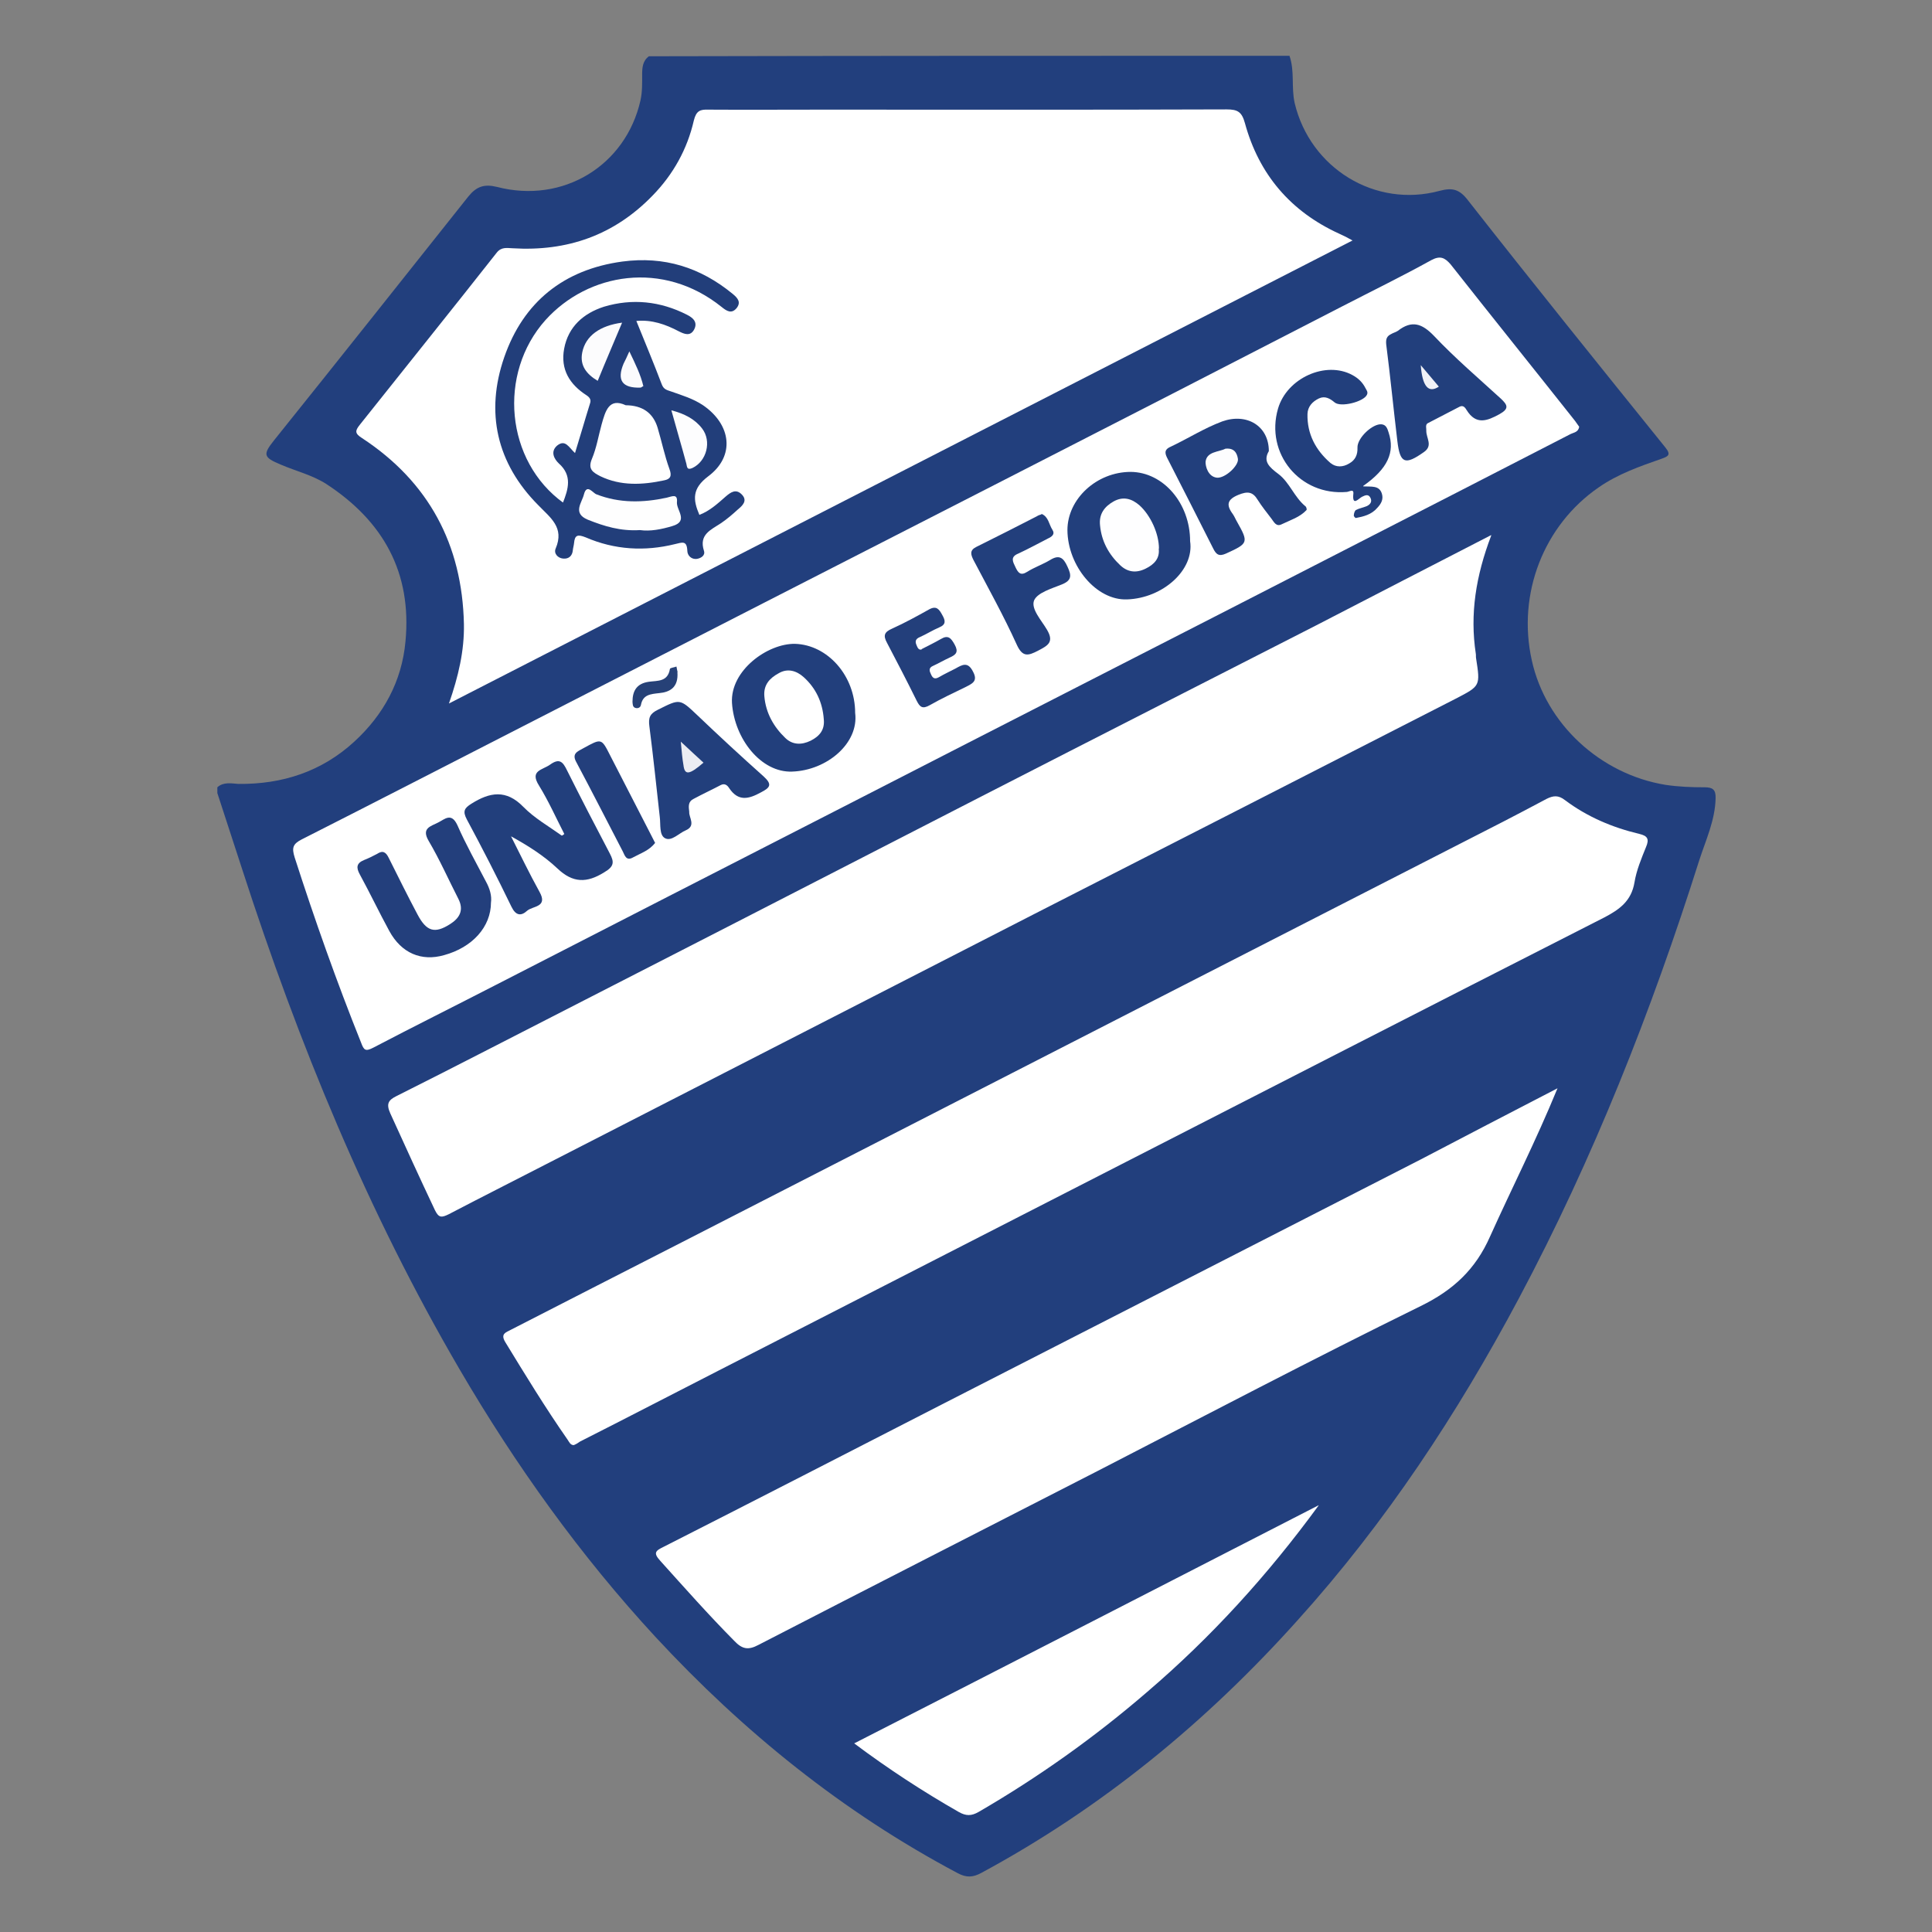 <?xml version="1.0" encoding="UTF-8"?>
<svg id="soccer_teams" data-name="soccer teams" xmlns="http://www.w3.org/2000/svg" width="80" height="80" viewBox="0 0 80 80">
  <rect x="0" y="0" width="80" height="80" fill="#808080" stroke="none"/>
  <defs>
    <style>
      .cls-1 {
        fill: #fbfbfd;
      }

      .cls-1, .cls-2, .cls-3, .cls-4, .cls-5, .cls-6, .cls-7, .cls-8, .cls-9, .cls-10, .cls-11, .cls-12, .cls-13, .cls-14 {
        stroke-width: 0px;
      }

      .cls-2 {
        fill: #ebedf3;
      }

      .cls-3 {
        fill: #fcfcfd;
      }

      .cls-4 {
        fill: #264177;
      }

      .cls-5 {
        fill: #223f7d;
      }

      .cls-6 {
        fill: #233f7b;
      }

      .cls-7 {
        fill: #f1f2f7;
      }

      .cls-8 {
        fill: #233f7c;
      }

      .cls-9 {
        fill: #fefefe;
      }

      .cls-10 {
        fill: #fefeff;
      }

      .cls-11 {
        fill: #fdfdfe;
      }

      .cls-12 {
        fill: #fff;
      }

      .cls-13 {
        fill: #223f7c;
      }

      .cls-14 {
        fill: #223e7a;
      }
    </style>
  </defs>
  <g id="csa">
    <g>
      <path class="cls-5" d="M53.39,2.3c.23.64.07,1.3.22,1.97.64,2.69,3.33,4.36,6.01,3.63.53-.14.82-.06,1.17.4,2.69,3.43,5.43,6.83,8.17,10.23.25.31.11.37-.17.47-.89.31-1.8.63-2.59,1.18-2.27,1.56-3.39,4.4-2.77,7.17.58,2.63,2.84,4.71,5.54,5.15.54.08,1.07.1,1.62.1.33,0,.46.1.45.45-.02.92-.41,1.74-.68,2.58-1.98,6.25-4.38,12.33-7.46,18.12-2.55,4.79-5.51,9.28-9.15,13.32-3.79,4.23-8.11,7.78-13.11,10.48-.35.19-.62.21-.99.01-4.75-2.52-8.87-5.85-12.51-9.78-3.12-3.38-5.79-7.11-8.11-11.08-3.82-6.54-6.67-13.5-9-20.7-.34-1.05-.69-2.11-1.03-3.16v-.24c.25-.23.58-.16.87-.14,1.82.02,3.45-.51,4.8-1.75,1.21-1.11,1.97-2.5,2.12-4.15.27-2.85-.92-4.98-3.28-6.52-.58-.37-1.25-.53-1.88-.8-.72-.3-.76-.41-.28-1.01,2.69-3.35,5.36-6.72,8.04-10.09.34-.42.66-.53,1.19-.4,2.73.71,5.33-.88,5.94-3.58.08-.36.07-.72.07-1.07,0-.29.02-.57.28-.76,8.83-.02,17.69-.02,26.53-.02h0Z"/>
      <path class="cls-12" d="M56.02,9.95c-12.48,6.39-24.9,12.76-37.43,19.18.39-1.12.64-2.18.62-3.29-.07-3.29-1.46-5.89-4.22-7.7-.3-.19-.29-.3-.1-.54,1.89-2.38,3.8-4.75,5.68-7.14.19-.24.42-.19.65-.18,2.27.14,4.21-.54,5.8-2.18.86-.88,1.44-1.93,1.71-3.11.1-.41.27-.46.59-.45,1.57.01,3.14,0,4.71,0,5.59,0,11.17.01,16.76-.01.46,0,.63.1.76.57.58,2.12,1.89,3.66,3.91,4.58.16.07.34.16.55.28h0ZM65.39,17.68c-.04.22-.23.23-.35.29-3.14,1.62-6.27,3.22-9.41,4.83-6.91,3.55-13.84,7.08-20.75,10.63-4.79,2.45-9.57,4.9-14.36,7.36-1.69.87-3.38,1.71-5.06,2.59-.33.17-.39.11-.51-.21-1.01-2.52-1.92-5.09-2.75-7.67-.12-.39-.08-.55.29-.74,3.08-1.56,6.14-3.14,9.21-4.71,6.6-3.38,13.19-6.76,19.79-10.13,4.69-2.4,9.39-4.81,14.08-7.23,1.24-.64,2.49-1.25,3.7-1.92.36-.19.55-.11.8.18,1.71,2.17,3.44,4.32,5.15,6.48.06.08.12.17.17.24h0ZM23.75,59.84c-.14-.01-.18-.13-.25-.23-.92-1.32-1.75-2.68-2.58-4.04-.21-.35.04-.4.24-.51,2.27-1.16,4.54-2.33,6.82-3.49,6.61-3.39,13.24-6.78,19.85-10.17,4.81-2.46,9.62-4.92,14.42-7.38.6-.31,1.19-.62,1.79-.94.28-.14.49-.16.76.05.92.69,1.95,1.13,3.08,1.4.34.08.42.21.28.54-.19.47-.4.97-.48,1.47-.13.77-.62,1.12-1.25,1.45-7.43,3.78-14.84,7.58-22.26,11.38l-14.41,7.38c-1.92.98-3.82,1.97-5.74,2.94-.06.04-.14.1-.24.14h0ZM61.75,22.17c-.64,1.68-.89,3.26-.64,4.9.01.06,0,.12.01.18.18,1.16.18,1.15-.84,1.68-5.8,2.97-11.62,5.94-17.42,8.9-6.78,3.47-13.55,6.95-20.33,10.42-1.32.68-2.63,1.34-3.95,2.03-.29.14-.41.16-.57-.17-.63-1.33-1.24-2.67-1.85-4.01-.18-.4-.07-.55.25-.71,1.27-.64,2.52-1.27,3.78-1.92,6.88-3.52,13.77-7.06,20.64-10.59,4.56-2.34,9.12-4.66,13.68-6.99,2.38-1.23,4.74-2.45,7.23-3.73ZM64.49,45.07c-.89,2.17-1.89,4.13-2.79,6.13-.6,1.36-1.52,2.22-2.87,2.88-4.5,2.21-8.93,4.54-13.38,6.83-4.68,2.4-9.37,4.79-14.04,7.2-.43.23-.68.18-1.01-.17-1.06-1.07-2.06-2.2-3.06-3.31-.31-.34-.19-.42.16-.59,3.84-1.95,7.67-3.92,11.51-5.89l19.8-10.13c1.85-.97,3.7-1.93,5.69-2.96h0ZM54.6,62.34c-2.09,2.86-4.43,5.44-7.11,7.73-2.17,1.87-4.49,3.52-6.97,4.96-.3.17-.52.17-.82,0-1.47-.84-2.9-1.77-4.33-2.84,6.44-3.29,12.84-6.58,19.23-9.86h0Z"/>
      <path class="cls-14" d="M23.3,20.84c.24-.6.4-1.15-.16-1.65-.18-.17-.37-.48-.07-.74.34-.27.48.07.74.31.22-.71.41-1.38.62-2.05.05-.14.01-.24-.14-.34-.7-.45-1.09-1.07-.93-1.93.17-.92.81-1.47,1.65-1.74,1.17-.35,2.33-.23,3.43.33.24.12.47.3.3.62-.16.29-.41.18-.63.07-.55-.29-1.12-.49-1.76-.43.36.89.72,1.75,1.05,2.62.08.22.22.24.39.3.45.16.9.29,1.32.57,1.17.8,1.34,2.1.22,2.94-.68.51-.64.97-.37,1.6.42-.16.75-.46,1.09-.76.21-.18.43-.34.68-.07.23.25.01.45-.17.6-.23.21-.45.4-.7.57-.42.28-.93.47-.71,1.15.06.19-.12.3-.28.33-.24.04-.41-.14-.41-.34-.02-.43-.21-.34-.51-.27-1.25.31-2.5.24-3.7-.28-.33-.13-.45-.1-.48.24-.01.1-.04.19-.05.29-.02.24-.17.37-.4.35s-.4-.22-.31-.42c.37-.87-.22-1.27-.72-1.79-1.73-1.74-2.2-3.85-1.41-6.13s2.46-3.63,4.89-3.96c1.73-.23,3.23.24,4.57,1.34.22.18.35.35.16.59-.21.25-.41.12-.62-.05-2.43-1.95-5.53-1.41-7.29.54-1.99,2.22-1.66,5.85.75,7.58h0Z"/>
      <path class="cls-13" d="M23.38,34.56c-.35-.68-.66-1.38-1.06-2.03-.4-.63.14-.64.46-.87.39-.28.53-.11.7.24.58,1.16,1.17,2.3,1.77,3.44.19.36.18.54-.23.78-.72.45-1.3.45-1.94-.16-.55-.52-1.21-.94-1.92-1.33.39.77.76,1.54,1.18,2.3.36.64-.28.58-.51.78-.25.23-.47.21-.65-.16-.59-1.22-1.21-2.43-1.85-3.62-.18-.34-.1-.47.19-.65.76-.48,1.44-.6,2.15.13.46.47,1.06.81,1.59,1.19.05-.01.07-.04.11-.07h0ZM52.54,18.68c-.25.42.01.66.4.95.46.35.65.95,1.11,1.33.04.02.07.13.05.16-.28.3-.66.41-1.03.59-.22.11-.31-.08-.42-.23-.19-.25-.4-.51-.57-.78-.21-.35-.43-.36-.8-.21-.46.19-.52.41-.23.8.07.1.11.21.17.31.49.87.47.9-.45,1.32-.29.13-.41.05-.54-.22-.62-1.23-1.24-2.45-1.87-3.68-.11-.21-.19-.39.11-.52.72-.34,1.39-.77,2.14-1.05,1.01-.36,1.93.18,1.93,1.23h0ZM49.28,22.41c.18,1.19-1.13,2.36-2.61,2.41-1.27.05-2.46-1.38-2.47-2.87,0-1.29,1.21-2.41,2.62-2.41,1.35.01,2.46,1.3,2.46,2.87ZM35.41,29.52c.16,1.25-1.16,2.38-2.61,2.43-1.28.05-2.39-1.35-2.49-2.84-.08-1.35,1.48-2.47,2.61-2.45,1.35.04,2.49,1.32,2.49,2.86h0Z"/>
      <path class="cls-8" d="M20.33,37.37c0,1.01-.77,1.86-1.94,2.18-.94.27-1.77-.08-2.27-1-.42-.77-.8-1.57-1.22-2.34-.16-.29-.14-.47.18-.6.18-.07.36-.16.53-.25.24-.16.37-.08.49.17.39.78.78,1.57,1.19,2.34.37.7.71.8,1.34.4.4-.25.59-.58.35-1.05-.41-.8-.77-1.62-1.23-2.4-.31-.53.08-.6.39-.76.28-.14.55-.43.8.11.35.8.78,1.56,1.18,2.33.16.29.25.59.21.88h0Z"/>
      <path class="cls-13" d="M56.45,20.14c.34.02.66-.05.77.3.07.23-.02.41-.19.59-.24.28-.57.36-.89.42-.02,0-.1-.08-.08-.12,0-.07.04-.18.08-.21.14-.07.3-.1.45-.16.13-.06.24-.17.16-.34s-.21-.12-.35-.05c-.13.06-.42.43-.36-.13.02-.21-.17-.08-.27-.07-1.94.17-3.39-1.59-2.85-3.45.37-1.27,1.98-1.99,3.08-1.39.24.13.42.3.54.54.04.08.12.16.06.28-.14.29-1.09.53-1.34.31-.19-.16-.4-.28-.65-.16-.27.13-.46.34-.47.64-.02.83.34,1.5.95,2.03.23.19.52.18.78.02.25-.14.35-.36.34-.65-.02-.4.63-1.01,1-.97.19.02.24.18.29.34.27.82-.04,1.5-1.05,2.21h0ZM28.54,33.62c-.02.23.29.57-.14.76-.29.12-.59.47-.86.33-.25-.13-.18-.57-.22-.88-.14-1.25-.27-2.51-.43-3.75-.05-.36.02-.53.35-.69.92-.46.9-.47,1.64.23.9.86,1.81,1.7,2.74,2.53.36.33.28.46-.11.66-.51.28-.94.39-1.32-.18-.07-.11-.18-.21-.35-.12-.36.19-.75.37-1.12.57-.23.11-.21.31-.18.54ZM59.06,17.83c-.01.31.29.62-.1.89-.78.55-.99.48-1.1-.47-.16-1.33-.29-2.67-.46-3.99-.02-.22.02-.34.21-.43.08-.05.18-.07.27-.13.58-.45,1-.31,1.5.21.87.92,1.83,1.74,2.76,2.59.29.27.36.42-.05.65-.51.28-.97.46-1.36-.17-.05-.08-.13-.22-.29-.14-.45.23-.89.46-1.33.69-.1.07-.04.22-.05.31h0ZM43.13,21.28c.29.12.3.43.45.66.12.19-.04.29-.19.36-.41.21-.81.43-1.22.62-.35.14-.23.34-.12.57s.21.36.48.19c.3-.19.65-.31.95-.49.37-.23.55-.11.72.27.17.36.19.57-.23.74s-1.01.34-1.15.66c-.14.35.3.82.53,1.21.31.52.04.66-.36.87-.42.22-.65.28-.89-.25-.54-1.19-1.18-2.34-1.79-3.5-.11-.22-.17-.4.11-.54.84-.42,1.68-.84,2.51-1.27.06-.04.12-.06.19-.08h0Z"/>
      <path class="cls-6" d="M38.16,26.88c.27-.14.54-.27.8-.42.3-.18.42-.04.57.23.17.31.06.42-.21.54-.24.11-.46.24-.7.35-.18.08-.13.22-.07.34.06.14.14.23.33.12.22-.13.46-.24.69-.36.28-.16.51-.29.72.13.21.39-.02.49-.29.63-.51.25-1.01.48-1.5.76-.3.17-.41.08-.54-.18-.4-.81-.81-1.6-1.23-2.4-.17-.31-.11-.45.21-.59.53-.24,1.04-.52,1.54-.8.3-.16.41,0,.54.24.13.23.16.39-.13.51-.28.12-.53.28-.8.4-.17.07-.21.17-.14.33.05.13.1.22.22.18Z"/>
      <path class="cls-8" d="M27.12,34.91c-.24.31-.59.42-.9.59-.29.17-.35-.08-.43-.24-.64-1.23-1.27-2.47-1.92-3.69-.21-.37.04-.45.29-.59.75-.41.74-.42,1.11.31.54,1.06,1.09,2.11,1.63,3.17.07.13.14.28.23.45h0Z"/>
      <path class="cls-4" d="M28.05,27.83c.05.65-.33.83-.75.87-.36.04-.68.06-.76.49-.02.11-.13.16-.24.12s-.1-.16-.11-.25c0-.46.18-.76.68-.83.36-.05.78.01.87-.53.01-.05.17-.06.27-.1.02.12.05.24.05.23h0Z"/>
      <path class="cls-12" d="M25.91,16.78q1.04.01,1.32.93c.17.57.29,1.16.49,1.71.11.29.04.42-.22.47-.89.19-1.79.24-2.64-.17-.31-.16-.53-.29-.35-.72.19-.45.27-.95.4-1.42.16-.57.31-1.12,1-.8h0Z"/>
      <path class="cls-9" d="M26.5,21.95c-.81.05-1.48-.16-2.16-.43-.65-.27-.24-.71-.16-1.05.12-.46.37-.05.52,0,.95.37,1.92.35,2.9.14.22-.05.47-.19.43.19-.02.33.49.78-.18.98-.46.14-.93.23-1.35.17h0Z"/>
      <path class="cls-3" d="M25.76,13.36c-.34.81-.68,1.6-1.01,2.41-.47-.28-.75-.64-.64-1.18.14-.69.74-1.11,1.65-1.23Z"/>
      <path class="cls-11" d="M27.8,16.99c.54.14.97.36,1.27.75.41.53.19,1.36-.4,1.64-.23.1-.22-.05-.25-.18-.19-.71-.4-1.41-.62-2.21h0Z"/>
      <path class="cls-1" d="M26.06,14.55c.25.52.47.97.58,1.44-.06.02-.08.06-.12.06q-1.13.04-.7-.99c.07-.14.14-.28.24-.51Z"/>
      <path class="cls-11" d="M50.74,18.58c.36-.04.48.17.52.42.04.28-.53.81-.87.78-.37-.04-.48-.48-.47-.66.05-.43.55-.4.82-.54h0Z"/>
      <path class="cls-10" d="M47.98,22.71c.05.41-.18.66-.55.84-.39.19-.74.14-1.04-.14-.48-.45-.78-1-.84-1.66-.05-.46.18-.77.55-.98.4-.23.76-.13,1.09.16.45.41.8,1.16.8,1.79Z"/>
      <path class="cls-12" d="M34.11,29.77c.05.45-.17.71-.54.9-.39.19-.76.17-1.05-.11-.48-.46-.81-1.03-.87-1.73-.04-.47.22-.75.59-.95.37-.22.74-.11,1.04.16.51.46.78,1.05.83,1.73Z"/>
      <path class="cls-2" d="M28.19,30.71c.36.34.65.6.94.87-.59.51-.78.53-.83.1-.05-.28-.07-.55-.11-.97h0Z"/>
      <path class="cls-7" d="M58.83,15.12c.25.3.51.6.75.89q-.65.43-.75-.89Z"/>
    </g>
  </g>
</svg>